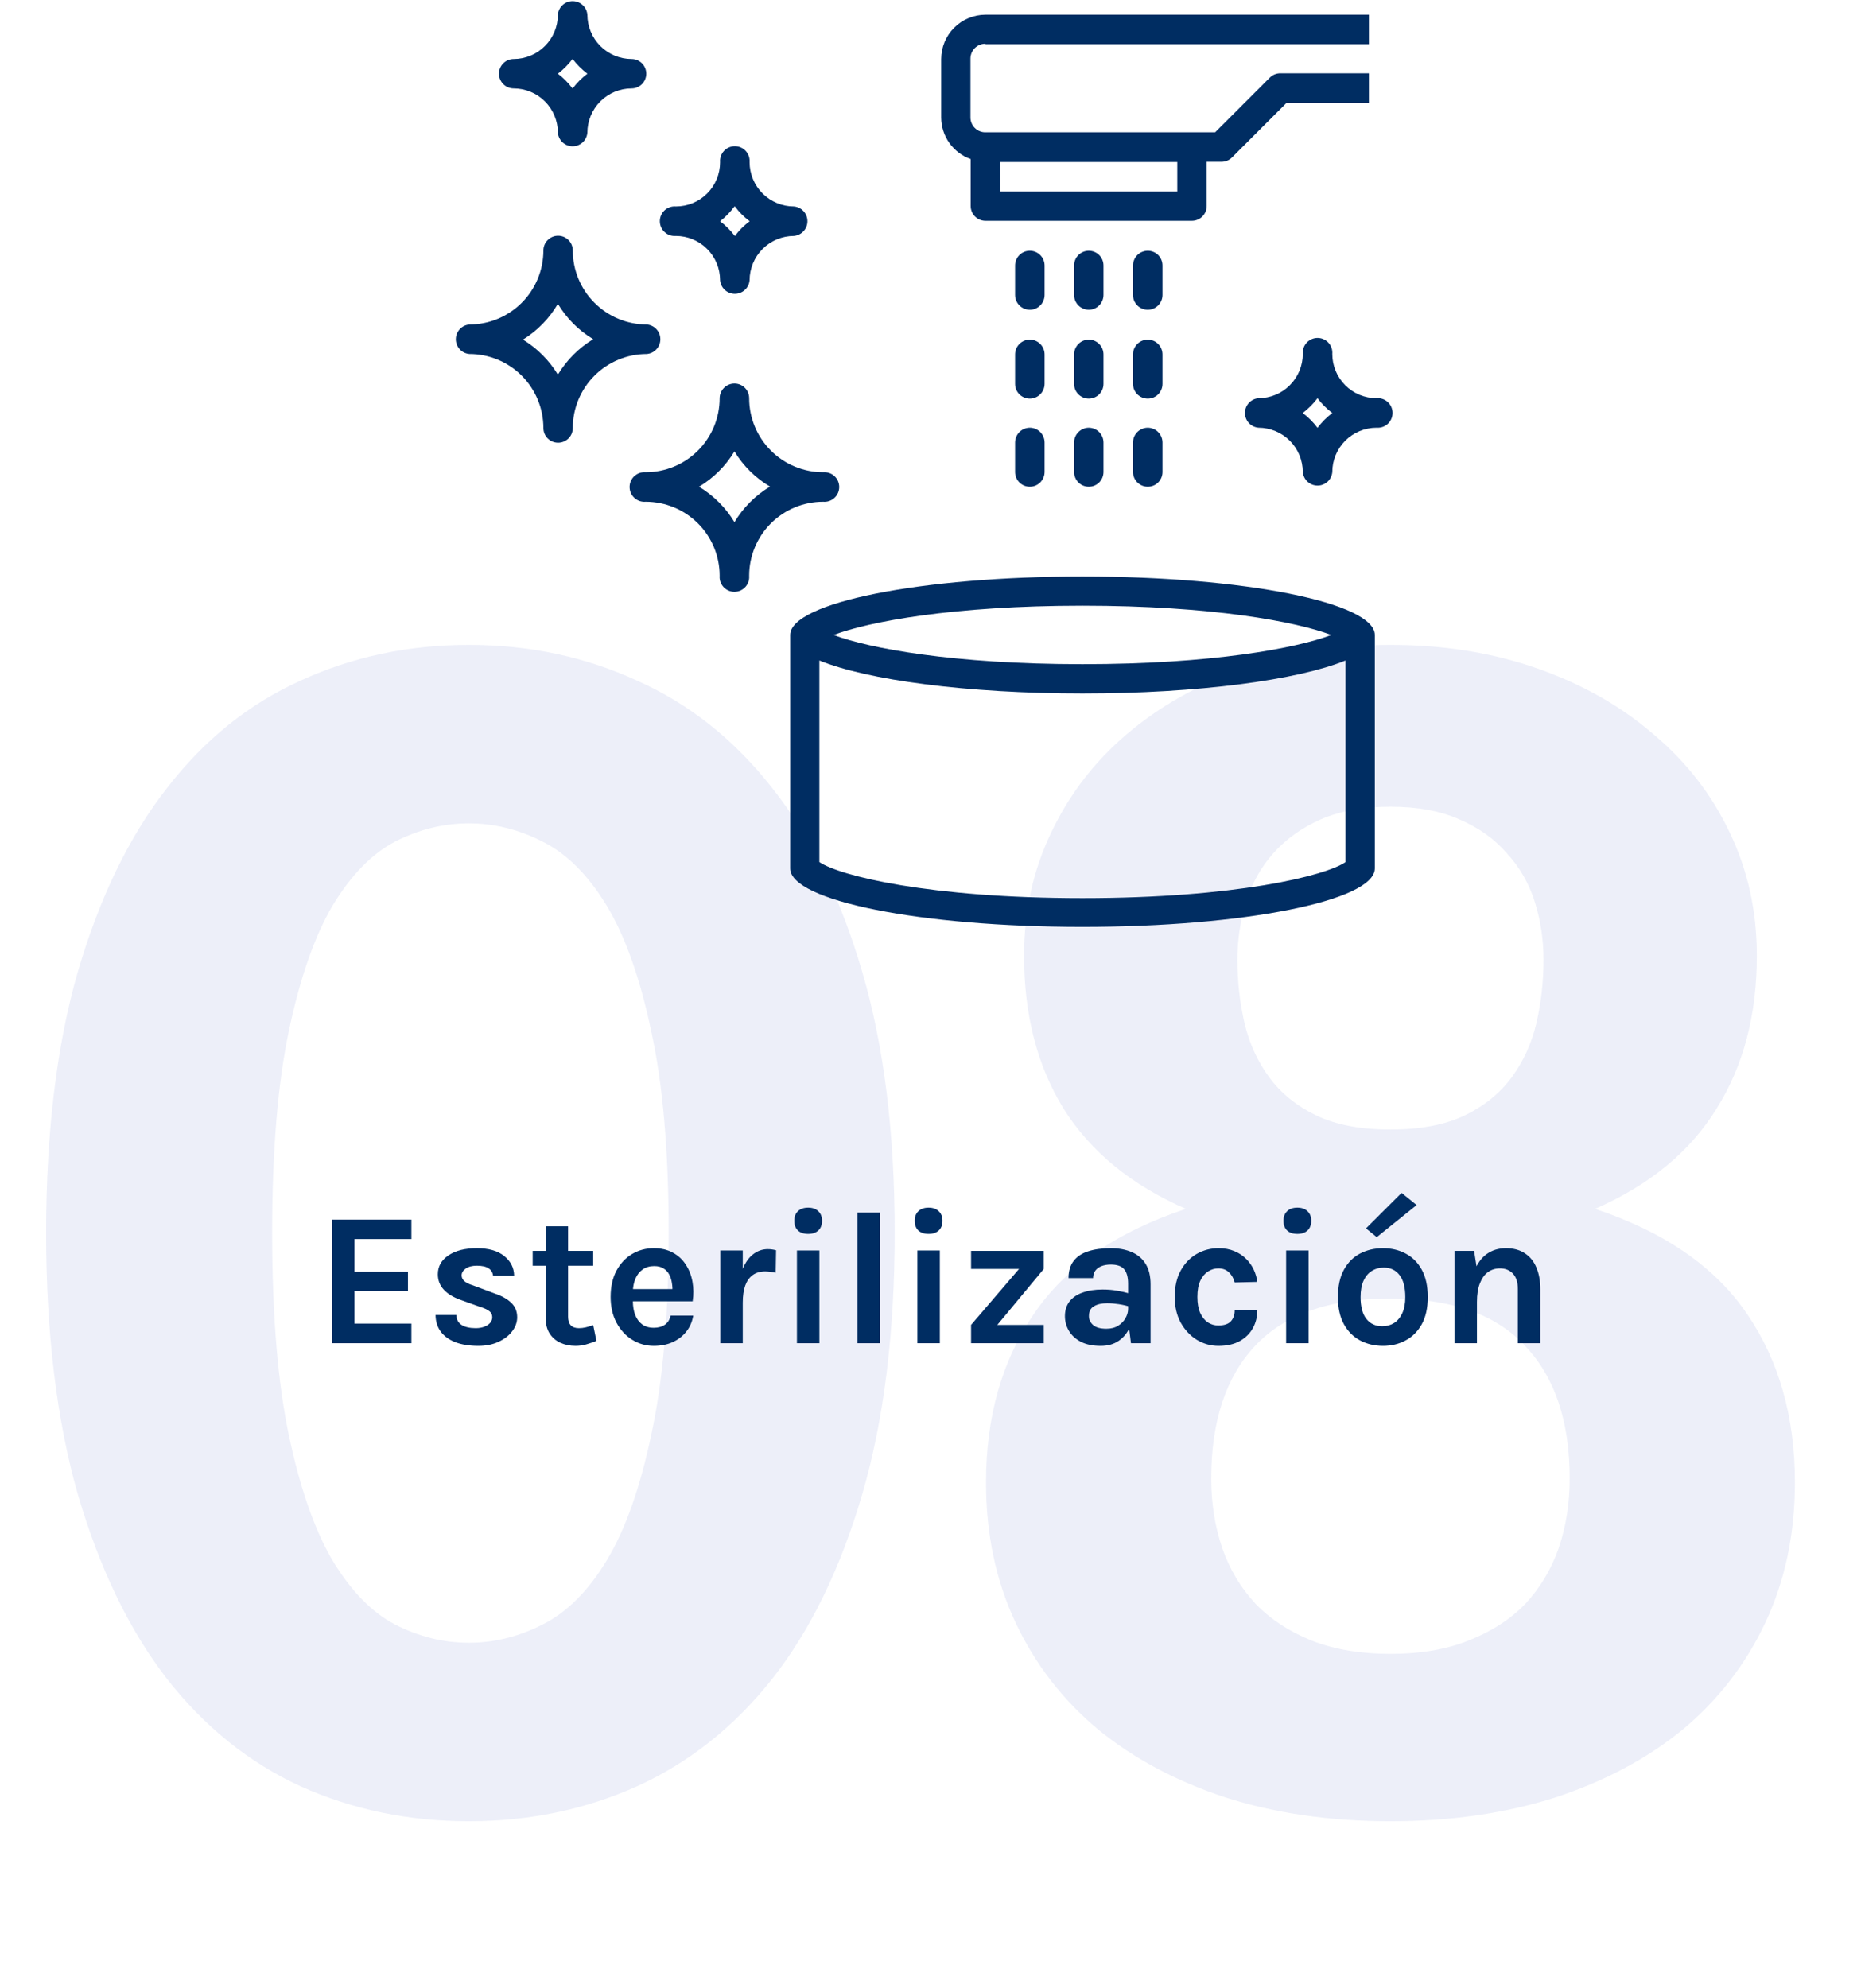 <?xml version="1.0" encoding="UTF-8"?> <svg xmlns="http://www.w3.org/2000/svg" width="176" height="188" viewBox="0 0 176 188" fill="none"><path opacity="0.5" d="M84.613 116.55C84.613 126.05 83.588 134.3 81.538 141.3C79.488 148.3 76.663 154.1 73.063 158.7C69.463 163.25 65.188 166.65 60.238 168.9C55.338 171.1 50.038 172.2 44.338 172.2C38.638 172.2 33.338 171.1 28.438 168.9C23.538 166.65 19.313 163.25 15.763 158.7C12.213 154.1 9.413 148.3 7.363 141.3C5.363 134.3 4.363 126.05 4.363 116.55C4.363 107.05 5.363 98.825 7.363 91.875C9.413 84.875 12.213 79.1 15.763 74.55C19.313 69.95 23.538 66.55 28.438 64.35C33.338 62.1 38.638 60.975 44.338 60.975C50.038 60.975 55.338 62.1 60.238 64.35C65.188 66.55 69.463 69.95 73.063 74.55C76.663 79.1 79.488 84.875 81.538 91.875C83.588 98.825 84.613 107.05 84.613 116.55ZM63.238 116.55C63.238 108.85 62.688 102.5 61.588 97.5C60.538 92.5 59.138 88.55 57.388 85.65C55.638 82.75 53.613 80.725 51.313 79.575C49.063 78.425 46.738 77.85 44.338 77.85C41.938 77.85 39.613 78.425 37.363 79.575C35.163 80.725 33.188 82.75 31.438 85.65C29.738 88.55 28.363 92.5 27.313 97.5C26.263 102.5 25.738 108.85 25.738 116.55C25.738 124.3 26.263 130.675 27.313 135.675C28.363 140.675 29.738 144.625 31.438 147.525C33.188 150.425 35.163 152.45 37.363 153.6C39.613 154.75 41.938 155.325 44.338 155.325C46.738 155.325 49.063 154.75 51.313 153.6C53.613 152.45 55.638 150.425 57.388 147.525C59.138 144.625 60.538 140.675 61.588 135.675C62.688 130.675 63.238 124.3 63.238 116.55ZM131.5 156.375C134.35 156.375 136.825 155.95 138.925 155.1C141.075 154.25 142.85 153.1 144.25 151.65C145.65 150.15 146.7 148.4 147.4 146.4C148.1 144.35 148.45 142.15 148.45 139.8C148.45 134.4 147.05 130.225 144.25 127.275C141.5 124.275 137.25 122.775 131.5 122.775C125.75 122.775 121.475 124.275 118.675 127.275C115.925 130.225 114.55 134.4 114.55 139.8C114.55 142.15 114.9 144.35 115.6 146.4C116.3 148.4 117.35 150.15 118.75 151.65C120.15 153.1 121.9 154.25 124 155.1C126.15 155.95 128.65 156.375 131.5 156.375ZM131.5 76.275C128.95 76.275 126.75 76.675 124.9 77.475C123.1 78.275 121.6 79.35 120.4 80.7C119.25 82 118.4 83.525 117.85 85.275C117.3 87.025 117.025 88.85 117.025 90.75C117.025 92.8 117.25 94.8 117.7 96.75C118.15 98.65 118.925 100.35 120.025 101.85C121.125 103.35 122.6 104.55 124.45 105.45C126.3 106.35 128.65 106.8 131.5 106.8C134.35 106.8 136.7 106.35 138.55 105.45C140.4 104.55 141.875 103.35 142.975 101.85C144.075 100.35 144.85 98.65 145.3 96.75C145.75 94.8 145.975 92.8 145.975 90.75C145.975 88.85 145.7 87.025 145.15 85.275C144.6 83.525 143.725 82 142.525 80.7C141.375 79.35 139.875 78.275 138.025 77.475C136.225 76.675 134.05 76.275 131.5 76.275ZM150.85 114.3C157.45 116.5 162.25 119.825 165.25 124.275C168.25 128.675 169.75 133.975 169.75 140.175C169.75 145.025 168.825 149.425 166.975 153.375C165.125 157.325 162.525 160.7 159.175 163.5C155.825 166.25 151.8 168.4 147.1 169.95C142.4 171.45 137.2 172.2 131.5 172.2C125.8 172.2 120.6 171.45 115.9 169.95C111.2 168.4 107.175 166.25 103.825 163.5C100.475 160.7 97.875 157.325 96.025 153.375C94.175 149.425 93.25 145.025 93.25 140.175C93.25 133.975 94.75 128.675 97.75 124.275C100.75 119.825 105.55 116.5 112.15 114.3C107 112.05 103.15 108.9 100.6 104.85C98.1 100.8 96.85 95.975 96.85 90.375C96.85 86.175 97.7 82.3 99.4 78.75C101.1 75.15 103.475 72.05 106.525 69.45C109.625 66.8 113.3 64.725 117.55 63.225C121.8 61.725 126.45 60.975 131.5 60.975C136.55 60.975 141.2 61.725 145.45 63.225C149.7 64.725 153.35 66.8 156.4 69.45C159.5 72.05 161.9 75.15 163.6 78.75C165.3 82.3 166.15 86.175 166.15 90.375C166.15 95.975 164.875 100.8 162.325 104.85C159.825 108.9 156 112.05 150.85 114.3Z" fill="#DBDFF3" fill-opacity="0.98"></path><path d="M31.4 127V115.318H38.906V117.154H33.524V120.232H38.582V122.068H33.524V125.146H38.906V127H31.4ZM45.241 127.252C44.401 127.252 43.678 127.138 43.072 126.91C42.472 126.676 42.01 126.343 41.686 125.911C41.362 125.473 41.197 124.948 41.191 124.336H43.153C43.171 124.768 43.342 125.083 43.666 125.281C43.99 125.479 44.431 125.578 44.989 125.578C45.295 125.578 45.565 125.533 45.799 125.443C46.039 125.353 46.225 125.23 46.357 125.074C46.489 124.918 46.555 124.744 46.555 124.552C46.555 124.306 46.465 124.114 46.285 123.976C46.111 123.832 45.829 123.7 45.439 123.58L43.531 122.896C42.847 122.65 42.322 122.326 41.956 121.924C41.59 121.522 41.407 121.042 41.407 120.484C41.407 119.746 41.74 119.152 42.406 118.702C43.078 118.246 43.975 118.018 45.097 118.018C46.213 118.018 47.074 118.264 47.68 118.756C48.292 119.242 48.607 119.86 48.625 120.61H46.627C46.597 120.322 46.459 120.094 46.213 119.926C45.967 119.758 45.595 119.674 45.097 119.674C44.647 119.674 44.293 119.767 44.035 119.953C43.783 120.133 43.657 120.346 43.657 120.592C43.657 121.006 44.011 121.318 44.719 121.528L46.789 122.302C47.461 122.53 47.983 122.824 48.355 123.184C48.727 123.544 48.913 124 48.913 124.552C48.913 125.014 48.757 125.452 48.445 125.866C48.139 126.274 47.71 126.607 47.158 126.865C46.606 127.123 45.967 127.252 45.241 127.252ZM54.427 127.252C53.911 127.252 53.437 127.156 53.005 126.964C52.579 126.772 52.237 126.478 51.979 126.082C51.727 125.686 51.601 125.182 51.601 124.57V115.948H53.725V124.498C53.725 125.218 54.067 125.578 54.751 125.578C54.961 125.578 55.171 125.554 55.381 125.506C55.591 125.458 55.831 125.386 56.101 125.29L56.407 126.784C56.071 126.916 55.744 127.027 55.426 127.117C55.108 127.207 54.775 127.252 54.427 127.252ZM50.377 119.674V118.27H56.101V119.674H50.377ZM61.834 127.252C61.09 127.252 60.409 127.06 59.791 126.676C59.173 126.292 58.678 125.755 58.306 125.065C57.934 124.369 57.748 123.556 57.748 122.626C57.748 121.666 57.931 120.841 58.297 120.151C58.669 119.461 59.164 118.933 59.782 118.567C60.4 118.201 61.084 118.018 61.834 118.018C62.53 118.018 63.13 118.159 63.634 118.441C64.144 118.717 64.552 119.095 64.858 119.575C65.17 120.049 65.38 120.586 65.488 121.186C65.596 121.786 65.602 122.404 65.506 123.04H59.44V121.888H64.003L63.589 122.158C63.607 121.876 63.592 121.591 63.544 121.303C63.502 121.015 63.418 120.751 63.292 120.511C63.166 120.271 62.986 120.079 62.752 119.935C62.524 119.785 62.23 119.71 61.87 119.71C61.438 119.71 61.072 119.818 60.772 120.034C60.472 120.25 60.244 120.544 60.088 120.916C59.932 121.288 59.854 121.708 59.854 122.176V123.022C59.854 123.514 59.926 123.949 60.07 124.327C60.22 124.705 60.439 125.002 60.727 125.218C61.021 125.434 61.39 125.542 61.834 125.542C62.248 125.542 62.596 125.446 62.878 125.254C63.16 125.062 63.34 124.774 63.418 124.39H65.56C65.47 124.954 65.257 125.452 64.921 125.884C64.591 126.31 64.162 126.646 63.634 126.892C63.106 127.132 62.506 127.252 61.834 127.252ZM68.121 127V118.234H70.245V127H68.121ZM69.723 123.166C69.723 122.02 69.852 121.072 70.11 120.322C70.368 119.572 70.713 119.017 71.145 118.657C71.583 118.291 72.069 118.108 72.603 118.108C72.747 118.108 72.882 118.117 73.008 118.135C73.14 118.153 73.269 118.18 73.395 118.216L73.359 120.34C73.203 120.304 73.035 120.274 72.855 120.25C72.675 120.226 72.513 120.214 72.369 120.214C71.901 120.214 71.508 120.328 71.19 120.556C70.878 120.778 70.641 121.108 70.479 121.546C70.323 121.984 70.245 122.524 70.245 123.166H69.723ZM76.43 116.668C76.016 116.668 75.692 116.56 75.458 116.344C75.23 116.122 75.116 115.816 75.116 115.426C75.116 115.048 75.23 114.748 75.458 114.526C75.692 114.298 76.016 114.184 76.43 114.184C76.838 114.184 77.159 114.298 77.393 114.526C77.627 114.748 77.744 115.048 77.744 115.426C77.744 115.816 77.627 116.122 77.393 116.344C77.159 116.56 76.838 116.668 76.43 116.668ZM75.368 127V118.234H77.492V127H75.368ZM81.094 127V114.652H83.218V127H81.094ZM87.82 116.668C87.406 116.668 87.082 116.56 86.848 116.344C86.62 116.122 86.506 115.816 86.506 115.426C86.506 115.048 86.62 114.748 86.848 114.526C87.082 114.298 87.406 114.184 87.82 114.184C88.228 114.184 88.549 114.298 88.783 114.526C89.017 114.748 89.134 115.048 89.134 115.426C89.134 115.816 89.017 116.122 88.783 116.344C88.549 116.56 88.228 116.668 87.82 116.668ZM86.758 127V118.234H88.882V127H86.758ZM91.837 127V125.272L96.373 119.98H91.837V118.27H98.713V119.98L94.321 125.272H98.713V127H91.837ZM106.959 127L106.689 124.876V121.366C106.689 120.754 106.563 120.301 106.311 120.007C106.065 119.713 105.645 119.566 105.051 119.566C104.709 119.566 104.412 119.617 104.16 119.719C103.908 119.821 103.713 119.968 103.575 120.16C103.443 120.346 103.377 120.574 103.377 120.844H101.055C101.055 120.184 101.214 119.647 101.532 119.233C101.85 118.813 102.306 118.507 102.9 118.315C103.5 118.117 104.217 118.018 105.051 118.018C105.807 118.018 106.467 118.141 107.031 118.387C107.595 118.627 108.033 118.999 108.345 119.503C108.657 120.007 108.813 120.652 108.813 121.438V127H106.959ZM104.097 127.252C103.347 127.252 102.72 127.123 102.216 126.865C101.718 126.601 101.343 126.256 101.091 125.83C100.839 125.404 100.713 124.942 100.713 124.444C100.713 123.892 100.857 123.43 101.145 123.058C101.439 122.68 101.853 122.398 102.387 122.212C102.921 122.02 103.551 121.924 104.277 121.924C104.751 121.924 105.198 121.96 105.618 122.032C106.044 122.104 106.467 122.2 106.887 122.32V123.562C106.557 123.454 106.197 123.37 105.807 123.31C105.417 123.25 105.051 123.22 104.709 123.22C104.205 123.22 103.791 123.313 103.467 123.499C103.143 123.685 102.981 124 102.981 124.444C102.981 124.768 103.113 125.047 103.377 125.281C103.641 125.515 104.061 125.632 104.637 125.632C105.075 125.632 105.447 125.536 105.753 125.344C106.059 125.152 106.29 124.912 106.446 124.624C106.608 124.336 106.689 124.048 106.689 123.76H107.193C107.193 124.39 107.076 124.972 106.842 125.506C106.608 126.034 106.26 126.457 105.798 126.775C105.342 127.093 104.775 127.252 104.097 127.252ZM115.238 127.252C114.506 127.252 113.825 127.063 113.195 126.685C112.571 126.301 112.064 125.764 111.674 125.074C111.29 124.378 111.098 123.562 111.098 122.626C111.098 121.636 111.29 120.799 111.674 120.115C112.064 119.425 112.571 118.903 113.195 118.549C113.825 118.195 114.506 118.018 115.238 118.018C115.808 118.018 116.309 118.111 116.741 118.297C117.179 118.477 117.551 118.723 117.857 119.035C118.163 119.341 118.403 119.683 118.577 120.061C118.751 120.439 118.862 120.82 118.91 121.204L116.768 121.258C116.672 120.874 116.492 120.556 116.228 120.304C115.97 120.052 115.634 119.926 115.22 119.926C114.878 119.926 114.557 120.022 114.257 120.214C113.957 120.4 113.711 120.691 113.519 121.087C113.333 121.483 113.24 121.996 113.24 122.626C113.24 123.226 113.327 123.727 113.501 124.129C113.681 124.525 113.921 124.825 114.221 125.029C114.521 125.227 114.854 125.326 115.22 125.326C115.76 125.326 116.153 125.197 116.399 124.939C116.645 124.675 116.768 124.324 116.768 123.886H118.91C118.91 124.504 118.769 125.068 118.487 125.578C118.205 126.088 117.791 126.496 117.245 126.802C116.699 127.102 116.03 127.252 115.238 127.252ZM122.695 116.668C122.281 116.668 121.957 116.56 121.723 116.344C121.495 116.122 121.381 115.816 121.381 115.426C121.381 115.048 121.495 114.748 121.723 114.526C121.957 114.298 122.281 114.184 122.695 114.184C123.103 114.184 123.424 114.298 123.658 114.526C123.892 114.748 124.009 115.048 124.009 115.426C124.009 115.816 123.892 116.122 123.658 116.344C123.424 116.56 123.103 116.668 122.695 116.668ZM121.633 127V118.234H123.757V127H121.633ZM130.798 127.252C130 127.252 129.277 127.081 128.629 126.739C127.987 126.397 127.477 125.887 127.099 125.209C126.721 124.525 126.532 123.67 126.532 122.644C126.532 121.6 126.721 120.736 127.099 120.052C127.477 119.368 127.987 118.858 128.629 118.522C129.277 118.186 130 118.018 130.798 118.018C131.584 118.018 132.295 118.186 132.931 118.522C133.573 118.858 134.083 119.368 134.461 120.052C134.839 120.736 135.028 121.6 135.028 122.644C135.028 123.67 134.839 124.525 134.461 125.209C134.083 125.887 133.573 126.397 132.931 126.739C132.295 127.081 131.584 127.252 130.798 127.252ZM130.726 125.398C131.146 125.398 131.518 125.296 131.842 125.092C132.172 124.882 132.43 124.573 132.616 124.165C132.808 123.757 132.904 123.25 132.904 122.644C132.904 121.72 132.721 121.024 132.355 120.556C131.995 120.088 131.5 119.854 130.87 119.854C130.444 119.854 130.066 119.959 129.736 120.169C129.406 120.373 129.145 120.682 128.953 121.096C128.767 121.51 128.674 122.026 128.674 122.644C128.674 123.556 128.857 124.243 129.223 124.705C129.595 125.167 130.096 125.398 130.726 125.398ZM130.204 116.974L129.187 116.146L132.553 112.789L133.975 113.941L130.204 116.974ZM143.549 127V121.888C143.549 121.24 143.393 120.751 143.081 120.421C142.769 120.091 142.361 119.926 141.857 119.926C141.431 119.926 141.053 120.043 140.723 120.277C140.399 120.511 140.144 120.865 139.958 121.339C139.772 121.807 139.679 122.392 139.679 123.094H138.977C138.977 121.96 139.118 121.018 139.4 120.268C139.682 119.512 140.081 118.948 140.597 118.576C141.113 118.204 141.719 118.018 142.415 118.018C143.135 118.018 143.735 118.18 144.215 118.504C144.701 118.822 145.064 119.272 145.304 119.854C145.55 120.436 145.673 121.114 145.673 121.888V127H143.549ZM137.555 127V118.27H139.409L139.679 119.998V127H137.555Z" fill="#002D62"></path><path d="M93.21 4.18H129.46V1.39H93.2C92.09 1.393 91.026 1.835 90.24 2.62C89.455 3.405 89.013 4.47 89.01 5.58V11.11C89.013 11.973 89.282 12.814 89.782 13.518C90.281 14.221 90.986 14.753 91.8 15.04V19.48C91.8 19.851 91.948 20.207 92.21 20.47C92.473 20.733 92.829 20.88 93.2 20.88H112.72C113.092 20.88 113.448 20.733 113.71 20.47C113.973 20.207 114.12 19.851 114.12 19.48V15.3H115.51C115.696 15.301 115.879 15.265 116.051 15.195C116.223 15.124 116.379 15.021 116.51 14.89L121.68 9.72H129.46V6.93H121.09C120.905 6.928 120.72 6.964 120.549 7.034C120.377 7.104 120.221 7.208 120.09 7.34L114.92 12.51H93.18C92.809 12.51 92.453 12.363 92.19 12.1C91.928 11.838 91.78 11.481 91.78 11.11V5.54C91.78 5.169 91.928 4.813 92.19 4.55C92.453 4.288 92.809 4.14 93.18 4.14L93.21 4.18ZM111.34 18.11H94.6V15.32H111.34V18.11Z" fill="#002D62"></path><path d="M102.97 23.71C103.153 23.71 103.333 23.746 103.502 23.816C103.671 23.886 103.824 23.988 103.953 24.117C104.082 24.246 104.184 24.399 104.254 24.568C104.324 24.737 104.36 24.918 104.36 25.1V27.89C104.36 28.26 104.214 28.614 103.954 28.877C103.693 29.139 103.34 29.287 102.97 29.29C102.601 29.287 102.247 29.139 101.987 28.877C101.726 28.614 101.58 28.26 101.58 27.89V25.11C101.579 24.927 101.614 24.745 101.683 24.575C101.752 24.405 101.854 24.251 101.984 24.121C102.113 23.991 102.267 23.887 102.436 23.817C102.605 23.746 102.787 23.71 102.97 23.71Z" fill="#002D62"></path><path d="M102.97 32.11C103.34 32.113 103.693 32.261 103.954 32.524C104.214 32.786 104.36 33.141 104.36 33.51V36.3C104.36 36.483 104.324 36.663 104.254 36.832C104.184 37.001 104.082 37.154 103.953 37.283C103.824 37.412 103.671 37.514 103.502 37.584C103.333 37.654 103.153 37.69 102.97 37.69C102.788 37.69 102.607 37.654 102.438 37.584C102.269 37.514 102.116 37.412 101.987 37.283C101.858 37.154 101.756 37.001 101.686 36.832C101.616 36.663 101.58 36.483 101.58 36.3V33.51C101.58 33.141 101.726 32.786 101.987 32.524C102.247 32.261 102.601 32.113 102.97 32.11Z" fill="#002D62"></path><path d="M102.97 40.44C103.34 40.443 103.693 40.592 103.954 40.854C104.214 41.116 104.36 41.471 104.36 41.84V44.63C104.36 44.813 104.324 44.993 104.254 45.162C104.184 45.331 104.082 45.484 103.953 45.613C103.824 45.742 103.671 45.844 103.502 45.914C103.333 45.984 103.153 46.02 102.97 46.02C102.788 46.02 102.607 45.984 102.438 45.914C102.269 45.844 102.116 45.742 101.987 45.613C101.858 45.484 101.756 45.331 101.686 45.162C101.616 44.993 101.58 44.813 101.58 44.63V41.84C101.58 41.471 101.726 41.116 101.987 40.854C102.247 40.592 102.601 40.443 102.97 40.44Z" fill="#002D62"></path><path d="M97.39 40.44C97.761 40.44 98.117 40.588 98.38 40.85C98.642 41.113 98.79 41.469 98.79 41.84V44.63C98.787 45 98.639 45.353 98.376 45.614C98.114 45.874 97.76 46.02 97.39 46.02C97.021 46.02 96.668 45.874 96.407 45.613C96.146 45.352 96 44.999 96 44.63V41.84C96 41.471 96.146 41.116 96.406 40.854C96.667 40.592 97.02 40.443 97.39 40.44Z" fill="#002D62"></path><path d="M108.55 23.71C108.919 23.71 109.272 23.857 109.533 24.117C109.794 24.378 109.94 24.731 109.94 25.1V27.89C109.94 28.26 109.794 28.614 109.533 28.877C109.273 29.139 108.919 29.287 108.55 29.29C108.366 29.29 108.184 29.254 108.014 29.183C107.844 29.113 107.69 29.01 107.56 28.88C107.43 28.75 107.327 28.596 107.256 28.426C107.186 28.256 107.15 28.074 107.15 27.89V25.11C107.15 24.926 107.186 24.744 107.256 24.574C107.327 24.404 107.43 24.25 107.56 24.12C107.69 23.99 107.844 23.887 108.014 23.817C108.184 23.746 108.366 23.71 108.55 23.71Z" fill="#002D62"></path><path d="M108.55 32.11C108.919 32.113 109.273 32.261 109.533 32.524C109.794 32.786 109.94 33.141 109.94 33.51V36.3C109.94 36.483 109.904 36.663 109.834 36.832C109.764 37.001 109.662 37.154 109.533 37.283C109.404 37.412 109.251 37.514 109.082 37.584C108.913 37.654 108.732 37.69 108.55 37.69C108.18 37.69 107.826 37.544 107.563 37.284C107.301 37.023 107.153 36.67 107.15 36.3V33.51C107.15 33.326 107.186 33.144 107.256 32.974C107.327 32.804 107.43 32.65 107.56 32.52C107.69 32.39 107.844 32.287 108.014 32.217C108.184 32.146 108.366 32.11 108.55 32.11Z" fill="#002D62"></path><path d="M108.55 40.44C108.919 40.443 109.273 40.592 109.533 40.854C109.794 41.116 109.94 41.471 109.94 41.84V44.63C109.94 44.999 109.794 45.352 109.533 45.613C109.272 45.874 108.919 46.02 108.55 46.02C108.18 46.02 107.826 45.874 107.563 45.614C107.301 45.353 107.153 45 107.15 44.63V41.84C107.15 41.656 107.186 41.474 107.256 41.304C107.327 41.135 107.43 40.98 107.56 40.85C107.69 40.72 107.844 40.617 108.014 40.547C108.184 40.476 108.366 40.44 108.55 40.44Z" fill="#002D62"></path><path d="M97.39 23.71C97.76 23.71 98.114 23.856 98.376 24.117C98.639 24.377 98.787 24.73 98.79 25.1V27.89C98.79 28.261 98.642 28.617 98.38 28.88C98.117 29.143 97.761 29.29 97.39 29.29C97.02 29.287 96.667 29.139 96.406 28.877C96.146 28.614 96 28.26 96 27.89V25.11C95.999 24.927 96.034 24.745 96.103 24.575C96.172 24.405 96.274 24.251 96.404 24.121C96.533 23.991 96.686 23.887 96.856 23.817C97.025 23.746 97.207 23.71 97.39 23.71Z" fill="#002D62"></path><path d="M97.39 32.11C97.761 32.11 98.117 32.258 98.38 32.52C98.642 32.783 98.79 33.139 98.79 33.51V36.3C98.787 36.67 98.639 37.023 98.376 37.284C98.114 37.544 97.76 37.69 97.39 37.69C97.021 37.69 96.668 37.544 96.407 37.283C96.146 37.022 96 36.669 96 36.3V33.51C96 33.141 96.146 32.786 96.406 32.524C96.667 32.261 97.02 32.113 97.39 32.11Z" fill="#002D62"></path><path d="M44.39 33.47C46.247 33.47 48.027 34.208 49.34 35.52C50.653 36.833 51.39 38.614 51.39 40.47C51.39 40.653 51.426 40.833 51.496 41.002C51.566 41.171 51.668 41.324 51.797 41.453C51.926 41.582 52.08 41.684 52.248 41.754C52.417 41.824 52.598 41.86 52.78 41.86C52.963 41.86 53.144 41.824 53.312 41.754C53.481 41.684 53.634 41.582 53.763 41.453C53.892 41.324 53.995 41.171 54.065 41.002C54.134 40.833 54.17 40.653 54.17 40.47C54.17 38.614 54.908 36.833 56.221 35.52C57.533 34.208 59.314 33.47 61.17 33.47C61.52 33.441 61.846 33.281 62.083 33.022C62.32 32.764 62.452 32.426 62.452 32.075C62.452 31.724 62.32 31.386 62.083 31.128C61.846 30.87 61.52 30.71 61.17 30.68C59.314 30.68 57.533 29.943 56.221 28.63C54.908 27.317 54.17 25.537 54.17 23.68C54.17 23.498 54.134 23.317 54.065 23.148C53.995 22.98 53.892 22.826 53.763 22.697C53.634 22.568 53.481 22.466 53.312 22.396C53.144 22.326 52.963 22.29 52.78 22.29C52.598 22.29 52.417 22.326 52.248 22.396C52.08 22.466 51.926 22.568 51.797 22.697C51.668 22.826 51.566 22.98 51.496 23.148C51.426 23.317 51.39 23.498 51.39 23.68C51.39 25.537 50.653 27.317 49.34 28.63C48.027 29.943 46.247 30.68 44.39 30.68C44.041 30.71 43.715 30.87 43.477 31.128C43.24 31.386 43.108 31.724 43.108 32.075C43.108 32.426 43.24 32.764 43.477 33.022C43.715 33.281 44.041 33.441 44.39 33.47ZM52.76 28.73C53.584 30.099 54.731 31.246 56.1 32.07C54.733 32.901 53.587 34.05 52.76 35.42C51.94 34.069 50.808 32.935 49.46 32.11C50.82 31.27 51.953 30.109 52.76 28.73Z" fill="#002D62"></path><path d="M69.46 36.26C69.091 36.26 68.736 36.406 68.474 36.667C68.212 36.927 68.063 37.281 68.06 37.65C68.06 39.507 67.323 41.287 66.01 42.6C64.697 43.913 62.917 44.65 61.06 44.65C60.867 44.634 60.673 44.658 60.489 44.72C60.306 44.783 60.138 44.883 59.995 45.014C59.852 45.145 59.738 45.305 59.66 45.482C59.582 45.66 59.542 45.851 59.542 46.045C59.542 46.239 59.582 46.431 59.66 46.608C59.738 46.786 59.852 46.945 59.995 47.076C60.138 47.207 60.306 47.307 60.489 47.37C60.673 47.433 60.867 47.456 61.06 47.44C62.917 47.44 64.697 48.178 66.01 49.49C67.323 50.803 68.06 52.584 68.06 54.44C68.044 54.633 68.068 54.828 68.13 55.011C68.193 55.194 68.293 55.363 68.424 55.506C68.555 55.648 68.715 55.762 68.892 55.84C69.07 55.918 69.261 55.958 69.455 55.958C69.649 55.958 69.841 55.918 70.018 55.84C70.196 55.762 70.355 55.648 70.486 55.506C70.617 55.363 70.717 55.194 70.78 55.011C70.843 54.828 70.867 54.633 70.85 54.44C70.85 52.584 71.588 50.803 72.9 49.49C74.213 48.178 75.994 47.44 77.85 47.44C78.043 47.456 78.238 47.433 78.421 47.37C78.605 47.307 78.773 47.207 78.916 47.076C79.058 46.945 79.172 46.786 79.25 46.608C79.328 46.431 79.368 46.239 79.368 46.045C79.368 45.851 79.328 45.66 79.25 45.482C79.172 45.305 79.058 45.145 78.916 45.014C78.773 44.883 78.605 44.783 78.421 44.72C78.238 44.658 78.043 44.634 77.85 44.65C75.994 44.65 74.213 43.913 72.9 42.6C71.588 41.287 70.85 39.507 70.85 37.65C70.85 37.282 70.704 36.928 70.443 36.667C70.182 36.407 69.829 36.26 69.46 36.26ZM72.8 46.02C71.43 46.848 70.284 47.998 69.46 49.37C68.633 47.998 67.483 46.848 66.11 46.02C67.482 45.196 68.632 44.05 69.46 42.68C70.293 44.056 71.454 45.204 72.84 46.02H72.8Z" fill="#002D62"></path><path d="M63.92 22.31C65.03 22.313 66.093 22.755 66.876 23.541C67.66 24.326 68.1 25.391 68.1 26.5C68.13 26.85 68.29 27.175 68.548 27.413C68.806 27.65 69.144 27.782 69.495 27.782C69.846 27.782 70.184 27.65 70.442 27.413C70.701 27.175 70.861 26.85 70.89 26.5C70.893 25.39 71.335 24.326 72.12 23.54C72.905 22.755 73.97 22.313 75.08 22.31C75.43 22.28 75.755 22.121 75.993 21.862C76.23 21.604 76.362 21.266 76.362 20.915C76.362 20.564 76.23 20.226 75.993 19.968C75.755 19.709 75.43 19.55 75.08 19.52C73.971 19.52 72.906 19.08 72.121 18.296C71.335 17.513 70.893 16.45 70.89 15.34C70.906 15.147 70.882 14.953 70.82 14.769C70.757 14.586 70.657 14.417 70.526 14.275C70.395 14.132 70.236 14.018 70.058 13.94C69.881 13.862 69.689 13.822 69.495 13.822C69.301 13.822 69.11 13.862 68.932 13.94C68.755 14.018 68.595 14.132 68.464 14.275C68.333 14.417 68.233 14.586 68.17 14.769C68.108 14.953 68.084 15.147 68.1 15.34C68.1 16.449 67.66 17.512 66.876 18.296C66.092 19.08 65.029 19.52 63.92 19.52C63.727 19.504 63.532 19.528 63.349 19.59C63.166 19.653 62.997 19.753 62.855 19.884C62.712 20.015 62.598 20.175 62.52 20.352C62.442 20.53 62.402 20.721 62.402 20.915C62.402 21.109 62.442 21.301 62.52 21.478C62.598 21.655 62.712 21.815 62.855 21.946C62.997 22.077 63.166 22.177 63.349 22.24C63.532 22.303 63.727 22.326 63.92 22.31ZM69.5 19.52C69.897 20.052 70.368 20.523 70.9 20.92C70.366 21.314 69.894 21.786 69.5 22.32C69.101 21.791 68.629 21.32 68.1 20.92C68.615 20.518 69.073 20.047 69.46 19.52H69.5Z" fill="#002D62"></path><path d="M130.18 37.65C129.071 37.65 128.008 37.21 127.224 36.426C126.44 35.642 126 34.579 126 33.47C126.016 33.277 125.992 33.083 125.93 32.899C125.867 32.716 125.767 32.547 125.636 32.405C125.505 32.262 125.346 32.148 125.168 32.07C124.991 31.992 124.799 31.952 124.605 31.952C124.411 31.952 124.22 31.992 124.042 32.07C123.865 32.148 123.705 32.262 123.574 32.405C123.443 32.547 123.343 32.716 123.28 32.899C123.218 33.083 123.194 33.277 123.21 33.47C123.207 34.58 122.765 35.643 121.979 36.426C121.194 37.21 120.13 37.65 119.02 37.65C118.671 37.68 118.345 37.84 118.107 38.098C117.87 38.356 117.738 38.694 117.738 39.045C117.738 39.396 117.87 39.734 118.107 39.992C118.345 40.251 118.671 40.41 119.02 40.44C120.131 40.443 121.195 40.885 121.98 41.67C122.765 42.455 123.207 43.52 123.21 44.63C123.24 44.98 123.399 45.305 123.658 45.543C123.916 45.78 124.254 45.912 124.605 45.912C124.956 45.912 125.294 45.78 125.552 45.543C125.811 45.305 125.97 44.98 126 44.63C126 43.521 126.44 42.456 127.224 41.671C128.007 40.885 129.071 40.443 130.18 40.44C130.373 40.456 130.568 40.432 130.751 40.37C130.934 40.307 131.103 40.207 131.245 40.076C131.388 39.945 131.502 39.785 131.58 39.608C131.658 39.431 131.698 39.239 131.698 39.045C131.698 38.851 131.658 38.66 131.58 38.482C131.502 38.305 131.388 38.145 131.245 38.014C131.103 37.883 130.934 37.783 130.751 37.72C130.568 37.658 130.373 37.634 130.18 37.65ZM124.6 40.45C124.203 39.918 123.732 39.447 123.2 39.05C123.732 38.653 124.203 38.182 124.6 37.65C124.999 38.179 125.471 38.651 126 39.05C125.471 39.45 124.999 39.921 124.6 40.45Z" fill="#002D62"></path><path d="M48.58 8.36C49.69 8.363 50.753 8.805 51.536 9.591C52.32 10.376 52.76 11.441 52.76 12.55C52.79 12.9 52.949 13.226 53.208 13.463C53.466 13.7 53.804 13.832 54.155 13.832C54.506 13.832 54.844 13.7 55.102 13.463C55.361 13.226 55.52 12.9 55.55 12.55C55.55 11.441 55.99 10.376 56.774 9.591C57.557 8.805 58.62 8.363 59.73 8.36C60.099 8.36 60.452 8.214 60.713 7.953C60.974 7.692 61.12 7.339 61.12 6.97C61.12 6.601 60.974 6.248 60.713 5.987C60.452 5.727 60.099 5.58 59.73 5.58C58.62 5.578 57.557 5.135 56.774 4.349C55.99 3.564 55.55 2.5 55.55 1.39C55.52 1.041 55.361 0.715 55.102 0.477C54.844 0.24 54.506 0.108 54.155 0.108C53.804 0.108 53.466 0.24 53.208 0.477C52.949 0.715 52.79 1.041 52.76 1.39C52.76 2.5 52.32 3.564 51.536 4.349C50.753 5.135 49.69 5.578 48.58 5.58C48.211 5.58 47.858 5.727 47.597 5.987C47.336 6.248 47.19 6.601 47.19 6.97C47.19 7.339 47.336 7.692 47.597 7.953C47.858 8.214 48.211 8.36 48.58 8.36ZM54.15 5.57C54.552 6.097 55.023 6.568 55.55 6.97C55.023 7.372 54.552 7.843 54.15 8.37C53.754 7.841 53.286 7.37 52.76 6.97C53.286 6.571 53.754 6.099 54.15 5.57Z" fill="#002D62"></path><path d="M130.02 60.04V82.11C130.02 85.17 117.64 87.64 102.37 87.64C87.1 87.64 74.73 85.17 74.73 82.11V60.04C74.73 56.98 87.1 54.51 102.37 54.51C117.64 54.51 130.02 56.98 130.02 60.04ZM78.83 60.04C82.16 61.29 90.12 62.8 102.37 62.8C114.62 62.8 122.59 61.29 125.91 60.04C122.59 58.78 114.62 57.27 102.37 57.27C90.12 57.27 82.16 58.78 78.83 60.04ZM127.25 62.45C122.77 64.29 113.32 65.57 102.37 65.57C91.42 65.57 81.97 64.29 77.49 62.45V81.51C79.42 82.81 87.91 84.92 102.37 84.92C116.83 84.92 125.37 82.81 127.25 81.51V62.45Z" fill="#002D62"></path></svg> 